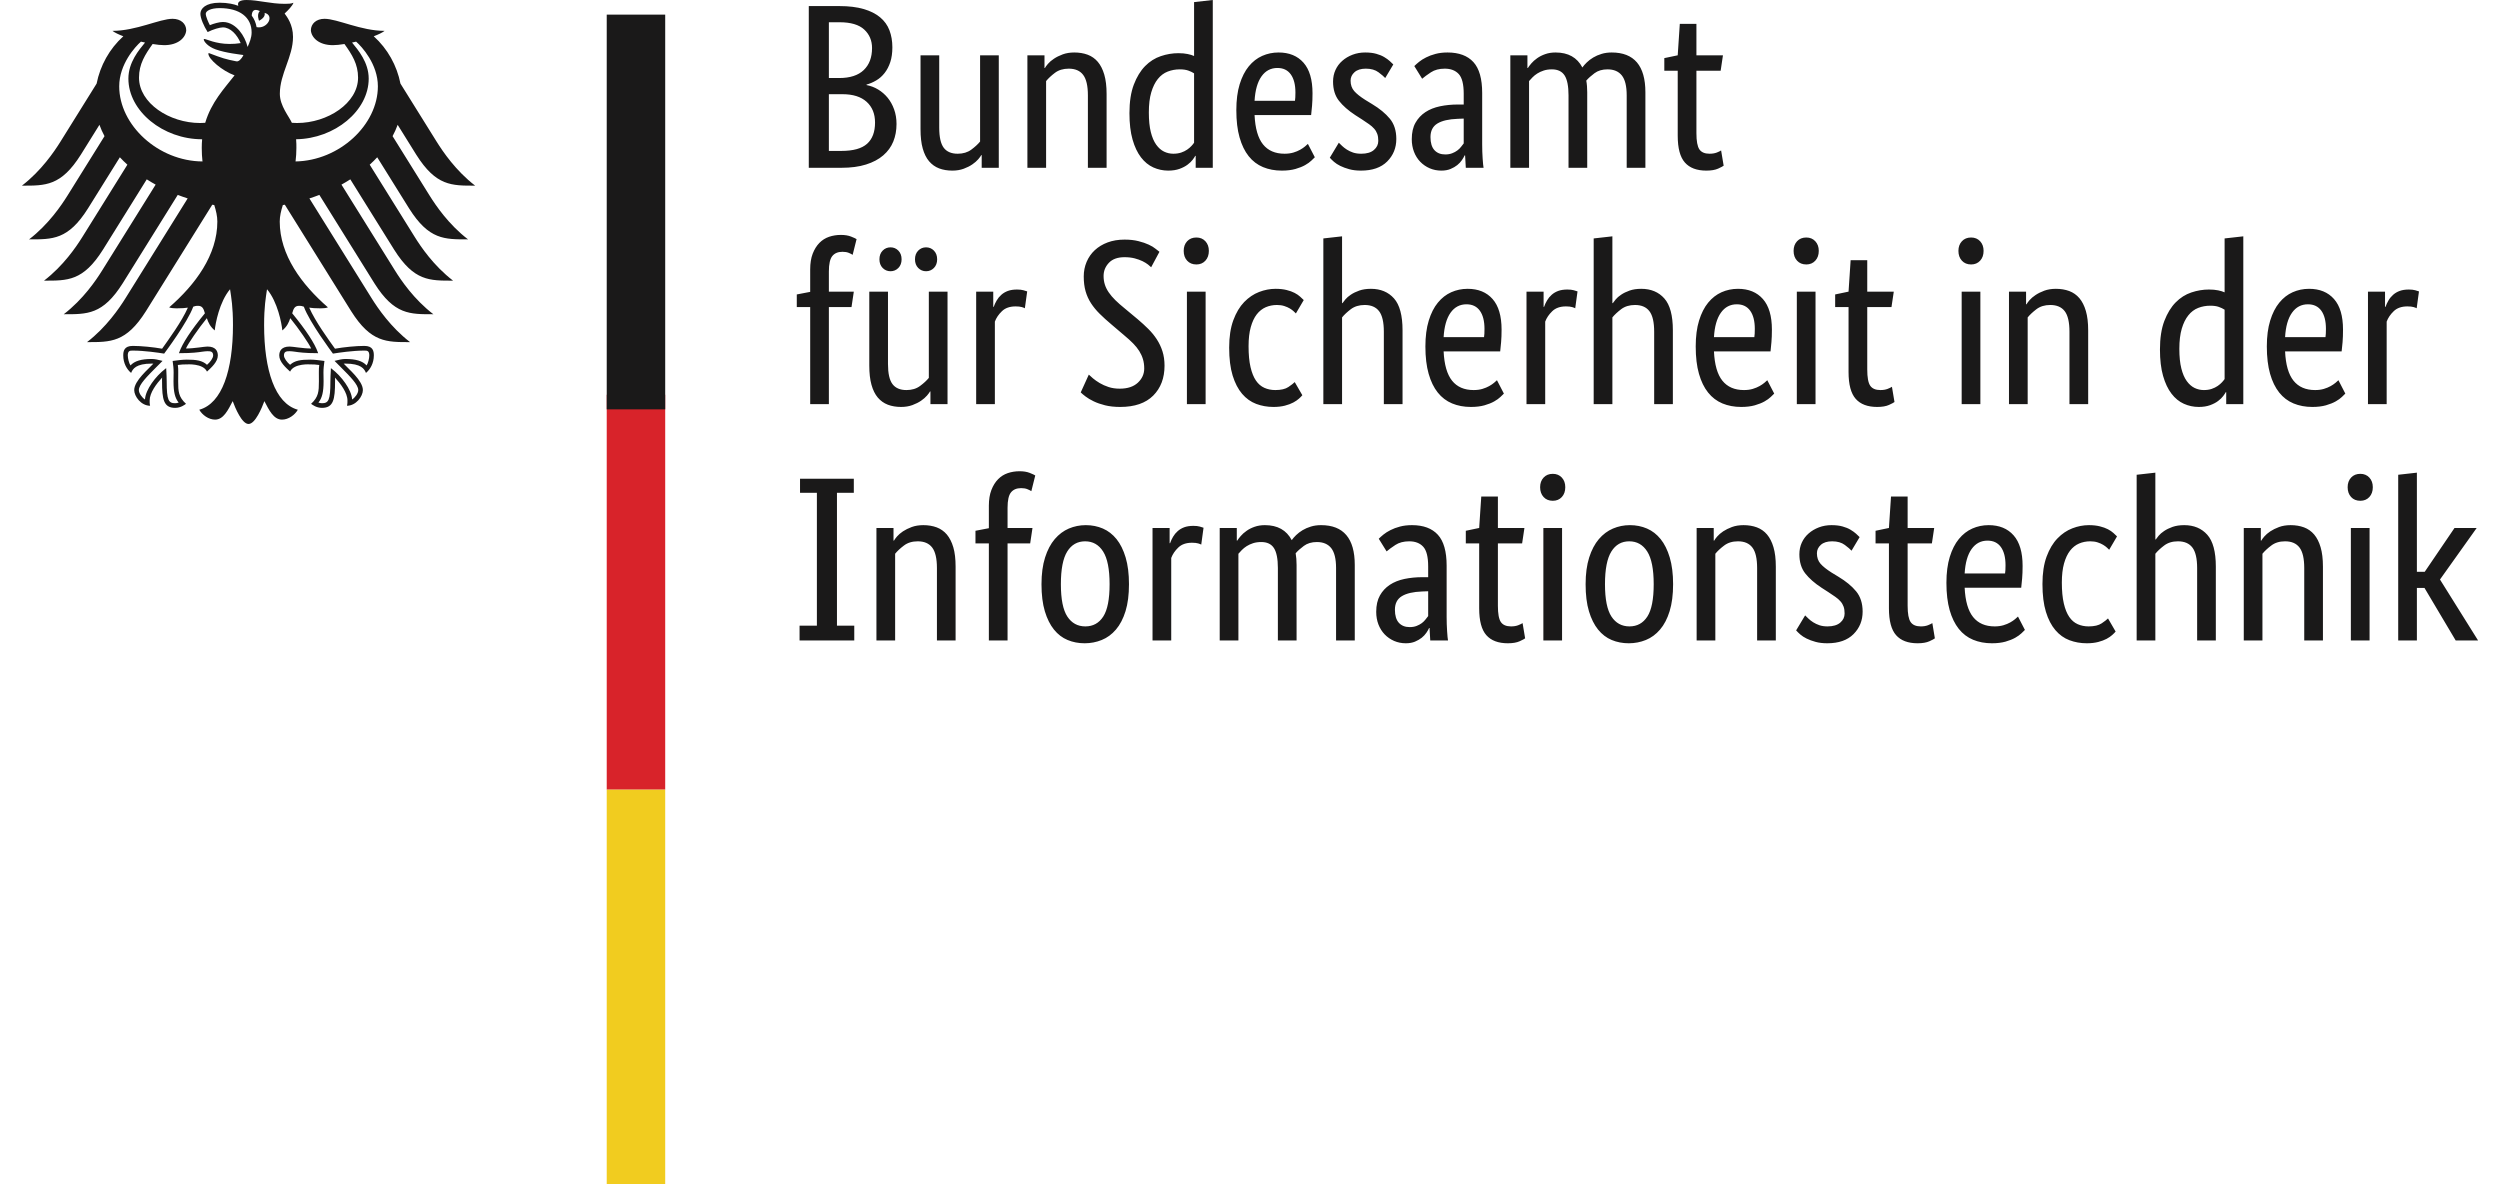 <?xml version="1.0" encoding="UTF-8" standalone="no"?><svg xmlns="http://www.w3.org/2000/svg" xmlns:xlink="http://www.w3.org/1999/xlink" height="180" preserveAspectRatio="xMidYMid meet" version="1.1" viewBox="0 0 168 81" width="380">
    <title>BSI_2017_DTP_CMYK_de</title>
    <g fill="none" fill-rule="evenodd" id="Symbols" stroke="none" stroke-width="1">
        <g id="Header/BSI-Top" transform="translate(-117, -54)">
            <g id="BSI_2017_DTP_CMYK_de" transform="translate(117, 54)">
                <path d="M59.538,3.237 C59.538,3.622 59.49,3.959 59.396,4.247 C59.3,4.536 59.171,4.785 59.008,4.992 C58.845,5.201 58.657,5.37 58.44,5.497 C58.224,5.625 58.001,5.722 57.769,5.786 L57.769,5.818 C58.053,5.872 58.32,5.973 58.566,6.123 C58.813,6.272 59.029,6.459 59.214,6.684 C59.398,6.909 59.546,7.173 59.656,7.478 C59.767,7.782 59.822,8.116 59.822,8.48 C59.822,8.918 59.749,9.318 59.601,9.682 C59.453,10.045 59.225,10.36 58.914,10.627 C58.604,10.895 58.211,11.103 57.737,11.252 C57.263,11.403 56.701,11.477 56.048,11.477 L53.821,11.477 L53.821,0.416 L55.922,0.416 C56.564,0.416 57.113,0.484 57.571,0.617 C58.03,0.75 58.406,0.94 58.7,1.185 C58.995,1.432 59.209,1.728 59.34,2.076 C59.471,2.423 59.538,2.81 59.538,3.237 Z M58.148,3.286 C58.148,2.772 57.969,2.351 57.611,2.019 C57.253,1.688 56.69,1.522 55.922,1.522 L55.195,1.522 L55.195,5.337 L55.906,5.337 C56.642,5.337 57.201,5.155 57.579,4.793 C57.959,4.429 58.148,3.927 58.148,3.286 Z M58.353,8.383 C58.353,7.785 58.162,7.312 57.777,6.964 C57.393,6.617 56.843,6.443 56.126,6.443 L55.195,6.443 L55.195,10.323 L56.048,10.323 C56.859,10.323 57.445,10.16 57.809,9.834 C58.172,9.508 58.353,9.024 58.353,8.383 Z M66.817,11.477 L65.648,11.477 L65.648,10.611 L65.616,10.611 C65.586,10.676 65.517,10.769 65.412,10.893 C65.306,11.015 65.172,11.132 65.008,11.244 C64.845,11.357 64.649,11.456 64.417,11.542 C64.186,11.627 63.927,11.67 63.643,11.67 C63.306,11.67 63.004,11.619 62.735,11.518 C62.466,11.415 62.238,11.252 62.048,11.029 C61.858,10.804 61.714,10.513 61.614,10.154 C61.513,9.797 61.464,9.356 61.464,8.832 L61.464,3.783 L62.743,3.783 L62.743,8.736 C62.743,9.377 62.846,9.834 63.051,10.107 C63.256,10.379 63.574,10.515 64.007,10.515 C64.374,10.515 64.685,10.422 64.938,10.235 C65.19,10.048 65.391,9.863 65.538,9.682 L65.538,3.783 L66.817,3.783 L66.817,11.477 Z M72.912,11.477 L72.912,6.524 C72.912,5.872 72.804,5.405 72.588,5.122 C72.373,4.837 72.044,4.696 71.602,4.696 C71.222,4.696 70.907,4.793 70.654,4.984 C70.401,5.177 70.201,5.364 70.053,5.546 L70.053,11.477 L68.774,11.477 L68.774,3.783 L69.943,3.783 L69.943,4.649 L69.975,4.649 C70.007,4.584 70.075,4.491 70.181,4.367 C70.286,4.245 70.422,4.127 70.591,4.016 C70.759,3.903 70.96,3.804 71.191,3.718 C71.423,3.633 71.685,3.59 71.98,3.59 C72.317,3.59 72.622,3.641 72.896,3.742 C73.17,3.845 73.401,4.008 73.591,4.231 C73.781,4.456 73.928,4.747 74.033,5.105 C74.138,5.464 74.191,5.904 74.191,6.428 L74.191,11.477 L72.912,11.477 Z M75.754,7.742 C75.754,6.962 75.855,6.31 76.054,5.786 C76.254,5.263 76.511,4.84 76.827,4.519 C77.143,4.199 77.501,3.973 77.902,3.839 C78.301,3.704 78.701,3.638 79.102,3.638 C79.343,3.638 79.554,3.657 79.733,3.695 C79.912,3.731 80.06,3.777 80.175,3.831 L80.175,0.144 L81.454,0 L81.454,11.477 L80.285,11.477 L80.285,10.66 L80.255,10.66 C80.223,10.724 80.164,10.812 80.081,10.924 C79.996,11.037 79.88,11.149 79.733,11.26 C79.586,11.373 79.401,11.469 79.18,11.55 C78.96,11.629 78.701,11.67 78.406,11.67 C78.049,11.67 77.71,11.597 77.388,11.453 C77.067,11.309 76.786,11.078 76.543,10.763 C76.302,10.448 76.109,10.043 75.967,9.545 C75.825,9.048 75.754,8.448 75.754,7.742 Z M78.754,10.515 C78.954,10.515 79.133,10.488 79.291,10.436 C79.449,10.382 79.586,10.315 79.701,10.235 C79.818,10.154 79.915,10.072 79.993,9.986 C80.073,9.901 80.134,9.826 80.175,9.762 L80.175,5.017 C80.06,4.942 79.926,4.878 79.773,4.825 C79.62,4.771 79.428,4.744 79.196,4.744 C78.901,4.744 78.625,4.796 78.368,4.897 C78.109,4.998 77.886,5.166 77.696,5.402 C77.507,5.636 77.357,5.942 77.246,6.315 C77.135,6.69 77.081,7.149 77.081,7.695 C77.081,8.228 77.126,8.674 77.215,9.032 C77.304,9.391 77.428,9.679 77.586,9.898 C77.744,10.118 77.923,10.274 78.122,10.371 C78.323,10.467 78.534,10.515 78.754,10.515 Z M88.276,6.38 C88.276,6.711 88.265,6.997 88.244,7.237 C88.223,7.478 88.201,7.689 88.181,7.871 L84.312,7.871 C84.355,8.779 84.546,9.447 84.888,9.874 C85.23,10.301 85.723,10.515 86.365,10.515 C86.587,10.515 86.786,10.488 86.965,10.436 C87.144,10.382 87.299,10.317 87.43,10.243 C87.562,10.168 87.673,10.094 87.762,10.018 C87.852,9.944 87.917,9.885 87.96,9.842 L88.434,10.757 C88.381,10.809 88.302,10.887 88.196,10.988 C88.091,11.089 87.949,11.192 87.77,11.293 C87.591,11.394 87.371,11.483 87.107,11.558 C86.844,11.632 86.533,11.67 86.175,11.67 C85.702,11.67 85.273,11.589 84.888,11.429 C84.505,11.268 84.178,11.021 83.91,10.684 C83.641,10.347 83.434,9.92 83.287,9.401 C83.138,8.883 83.065,8.26 83.065,7.534 C83.065,6.85 83.141,6.26 83.293,5.763 C83.447,5.266 83.654,4.856 83.917,4.536 C84.181,4.215 84.486,3.978 84.834,3.823 C85.181,3.668 85.554,3.59 85.955,3.59 C86.681,3.59 87.249,3.823 87.66,4.288 C88.07,4.753 88.276,5.45 88.276,6.38 Z M85.875,4.649 C85.423,4.649 85.059,4.84 84.786,5.225 C84.513,5.611 84.355,6.166 84.312,6.893 L87.076,6.893 C87.085,6.839 87.093,6.761 87.099,6.66 C87.104,6.559 87.107,6.449 87.107,6.331 C87.107,5.797 87.002,5.383 86.791,5.089 C86.581,4.796 86.276,4.649 85.875,4.649 Z M93.249,5.337 C93.165,5.242 93.013,5.111 92.791,4.945 C92.571,4.779 92.28,4.696 91.923,4.696 C91.586,4.696 91.329,4.777 91.15,4.937 C90.971,5.097 90.88,5.29 90.88,5.514 C90.88,5.802 90.963,6.04 91.126,6.228 C91.289,6.415 91.539,6.614 91.876,6.828 L92.349,7.117 C92.865,7.427 93.27,7.761 93.565,8.119 C93.861,8.477 94.008,8.939 94.008,9.505 C94.008,10.115 93.8,10.627 93.384,11.045 C92.968,11.461 92.371,11.67 91.592,11.67 C91.286,11.67 91.018,11.638 90.786,11.573 C90.554,11.51 90.352,11.434 90.178,11.349 C90.005,11.263 89.86,11.17 89.745,11.069 C89.628,10.967 89.534,10.874 89.459,10.787 L90.075,9.762 C90.139,9.826 90.216,9.901 90.305,9.986 C90.395,10.072 90.502,10.154 90.628,10.235 C90.754,10.315 90.896,10.382 91.054,10.436 C91.212,10.488 91.397,10.515 91.608,10.515 C91.986,10.515 92.276,10.431 92.475,10.259 C92.676,10.088 92.775,9.88 92.775,9.634 C92.775,9.453 92.753,9.295 92.705,9.16 C92.657,9.027 92.587,8.907 92.491,8.801 C92.397,8.693 92.28,8.592 92.144,8.496 C92.007,8.399 91.849,8.293 91.67,8.175 L91.196,7.871 C90.723,7.56 90.352,7.235 90.084,6.893 C89.815,6.551 89.681,6.113 89.681,5.578 C89.681,5.29 89.737,5.025 89.847,4.785 C89.957,4.544 90.112,4.336 90.313,4.16 C90.513,3.983 90.746,3.845 91.016,3.742 C91.284,3.641 91.57,3.59 91.876,3.59 C92.17,3.59 92.424,3.62 92.633,3.679 C92.844,3.737 93.026,3.812 93.179,3.903 C93.331,3.994 93.457,4.084 93.557,4.175 C93.658,4.266 93.739,4.343 93.802,4.408 L93.249,5.337 Z M95.065,9.521 C95.065,9.073 95.149,8.698 95.318,8.399 C95.486,8.1 95.713,7.858 95.997,7.67 C96.281,7.483 96.615,7.35 97,7.269 C97.384,7.189 97.792,7.149 98.223,7.149 L98.618,7.149 L98.618,6.412 C98.618,5.76 98.505,5.312 98.279,5.065 C98.052,4.82 97.734,4.696 97.324,4.696 C96.944,4.696 96.629,4.779 96.376,4.945 C96.123,5.111 95.924,5.258 95.775,5.386 L95.239,4.519 C95.323,4.435 95.432,4.339 95.563,4.231 C95.694,4.125 95.855,4.022 96.045,3.927 C96.234,3.831 96.449,3.75 96.692,3.687 C96.934,3.622 97.207,3.59 97.512,3.59 C98.291,3.59 98.882,3.81 99.281,4.247 C99.682,4.685 99.881,5.391 99.881,6.364 L99.881,9.874 C99.881,10.206 99.891,10.529 99.913,10.844 C99.934,11.159 99.955,11.371 99.976,11.477 L98.761,11.477 L98.713,10.627 L98.681,10.627 C98.639,10.724 98.576,10.833 98.492,10.956 C98.408,11.078 98.302,11.192 98.176,11.293 C98.05,11.394 97.897,11.483 97.718,11.558 C97.539,11.632 97.329,11.67 97.086,11.67 C96.802,11.67 96.537,11.616 96.289,11.51 C96.042,11.403 95.826,11.252 95.641,11.061 C95.457,10.868 95.315,10.641 95.215,10.379 C95.116,10.118 95.065,9.831 95.065,9.521 Z M97.354,10.564 C97.534,10.564 97.691,10.537 97.828,10.483 C97.966,10.431 98.084,10.366 98.184,10.29 C98.285,10.216 98.368,10.133 98.437,10.043 C98.505,9.952 98.566,9.874 98.618,9.81 L98.618,8.111 L98.208,8.127 C97.597,8.149 97.134,8.255 96.818,8.448 C96.503,8.64 96.345,8.95 96.345,9.377 C96.345,9.773 96.434,10.069 96.613,10.268 C96.792,10.464 97.039,10.564 97.354,10.564 Z M105.787,11.477 L105.787,6.524 C105.787,5.894 105.698,5.44 105.519,5.161 C105.34,4.883 105.05,4.744 104.65,4.744 C104.44,4.744 104.253,4.771 104.09,4.825 C103.927,4.878 103.782,4.945 103.655,5.025 C103.528,5.105 103.418,5.193 103.324,5.29 C103.229,5.386 103.15,5.471 103.087,5.546 L103.087,11.477 L101.807,11.477 L101.807,3.783 L102.976,3.783 L102.976,4.649 L103.008,4.649 C103.06,4.563 103.14,4.459 103.244,4.336 C103.349,4.212 103.482,4.095 103.64,3.983 C103.798,3.87 103.981,3.777 104.192,3.703 C104.403,3.628 104.639,3.59 104.903,3.59 C105.766,3.59 106.376,3.932 106.734,4.616 C106.807,4.509 106.908,4.394 107.034,4.272 C107.16,4.149 107.307,4.036 107.476,3.935 C107.645,3.834 107.834,3.75 108.045,3.687 C108.255,3.622 108.487,3.59 108.739,3.59 C110.277,3.59 111.045,4.499 111.045,6.315 L111.045,11.477 L109.766,11.477 L109.766,6.524 C109.766,5.894 109.656,5.44 109.434,5.161 C109.213,4.883 108.886,4.744 108.455,4.744 C108.097,4.744 107.8,4.832 107.564,5.008 C107.326,5.185 107.139,5.353 107.002,5.514 C107.024,5.631 107.039,5.757 107.05,5.891 C107.061,6.024 107.066,6.166 107.066,6.315 L107.066,11.477 L105.787,11.477 Z M116.192,4.84 L114.535,4.84 L114.535,9.105 C114.535,9.649 114.603,10.021 114.739,10.219 C114.876,10.417 115.108,10.515 115.435,10.515 C115.624,10.515 115.788,10.488 115.924,10.436 C116.061,10.382 116.161,10.334 116.224,10.29 L116.398,11.333 C116.345,11.376 116.219,11.442 116.019,11.534 C115.818,11.624 115.55,11.67 115.213,11.67 C114.56,11.67 114.071,11.485 113.746,11.116 C113.419,10.748 113.256,10.136 113.256,9.281 L113.256,4.84 L112.339,4.84 L112.339,3.975 L113.256,3.783 L113.398,1.634 L114.535,1.634 L114.535,3.783 L116.35,3.783 L116.192,4.84 Z M56.743,21.005 L55.195,21.005 L55.195,27.642 L53.917,27.642 L53.917,21.005 L53,21.005 L53,20.14 L53.917,19.964 L53.917,18.425 C53.917,18.008 53.974,17.65 54.089,17.351 C54.206,17.051 54.359,16.806 54.547,16.614 C54.737,16.421 54.959,16.282 55.211,16.196 C55.464,16.111 55.732,16.068 56.016,16.068 C56.289,16.068 56.522,16.106 56.711,16.181 C56.901,16.255 57.027,16.315 57.09,16.356 L56.821,17.431 C56.759,17.388 56.669,17.342 56.553,17.294 C56.437,17.247 56.295,17.223 56.126,17.223 C55.821,17.223 55.59,17.318 55.432,17.511 C55.274,17.703 55.195,18.056 55.195,18.57 L55.195,19.948 L56.901,19.948 L56.743,21.005 Z M63.311,27.642 L62.142,27.642 L62.142,26.776 L62.112,26.776 C62.08,26.841 62.011,26.934 61.906,27.058 C61.801,27.18 61.666,27.297 61.503,27.409 C61.34,27.522 61.143,27.621 60.911,27.707 C60.68,27.792 60.421,27.835 60.137,27.835 C59.8,27.835 59.498,27.784 59.23,27.683 C58.962,27.58 58.732,27.417 58.542,27.194 C58.353,26.969 58.208,26.678 58.109,26.319 C58.009,25.961 57.959,25.521 57.959,24.997 L57.959,19.948 L59.238,19.948 L59.238,24.901 C59.238,25.542 59.34,25.999 59.546,26.272 C59.751,26.544 60.068,26.68 60.501,26.68 C60.87,26.68 61.179,26.588 61.432,26.4 C61.685,26.213 61.885,26.028 62.032,25.847 L62.032,19.948 L63.311,19.948 L63.311,27.642 Z M60.169,17.736 C60.169,17.981 60.095,18.179 59.948,18.329 C59.8,18.478 59.621,18.553 59.412,18.553 C59.201,18.553 59.021,18.478 58.874,18.329 C58.727,18.179 58.653,17.981 58.653,17.736 C58.653,17.489 58.727,17.293 58.874,17.142 C59.021,16.992 59.201,16.918 59.412,16.918 C59.621,16.918 59.8,16.992 59.948,17.142 C60.095,17.293 60.169,17.489 60.169,17.736 Z M62.601,17.736 C62.601,17.981 62.527,18.179 62.38,18.329 C62.233,18.478 62.053,18.553 61.842,18.553 C61.633,18.553 61.454,18.478 61.306,18.329 C61.159,18.179 61.085,17.981 61.085,17.736 C61.085,17.489 61.159,17.293 61.306,17.142 C61.454,16.992 61.633,16.918 61.842,16.918 C62.053,16.918 62.233,16.992 62.38,17.142 C62.527,17.293 62.601,17.489 62.601,17.736 Z M68.6,21.086 C68.57,21.064 68.501,21.038 68.396,21.005 C68.29,20.974 68.148,20.958 67.97,20.958 C67.569,20.958 67.256,21.067 67.031,21.287 C66.804,21.505 66.643,21.743 66.549,21.999 L66.549,27.642 L65.27,27.642 L65.27,19.948 L66.438,19.948 L66.438,20.99 L66.469,20.99 C66.522,20.839 66.59,20.693 66.675,20.549 C66.759,20.404 66.865,20.276 66.991,20.165 C67.117,20.051 67.267,19.964 67.441,19.899 C67.615,19.836 67.822,19.804 68.064,19.804 C68.243,19.804 68.388,19.82 68.498,19.852 C68.61,19.883 68.696,19.91 68.76,19.932 L68.6,21.086 Z M77.239,18.28 C77.196,18.238 77.126,18.176 77.025,18.095 C76.925,18.016 76.799,17.939 76.647,17.864 C76.493,17.79 76.315,17.725 76.109,17.671 C75.904,17.619 75.675,17.592 75.422,17.592 C74.948,17.592 74.591,17.72 74.349,17.976 C74.107,18.233 73.985,18.532 73.985,18.874 C73.985,19.087 74.014,19.285 74.073,19.467 C74.13,19.649 74.22,19.828 74.341,20.004 C74.461,20.181 74.611,20.356 74.79,20.532 C74.97,20.709 75.186,20.899 75.438,21.102 L76.323,21.839 C76.575,22.053 76.815,22.271 77.041,22.496 C77.268,22.721 77.461,22.958 77.625,23.21 C77.788,23.461 77.918,23.733 78.012,24.027 C78.106,24.322 78.154,24.65 78.154,25.013 C78.154,25.857 77.897,26.539 77.381,27.058 C76.864,27.575 76.112,27.835 75.122,27.835 C74.733,27.835 74.388,27.797 74.088,27.723 C73.789,27.648 73.527,27.557 73.307,27.45 C73.085,27.343 72.901,27.234 72.754,27.121 C72.606,27.009 72.496,26.916 72.422,26.841 L72.975,25.623 C73.038,25.686 73.133,25.773 73.259,25.879 C73.385,25.985 73.538,26.093 73.717,26.2 C73.896,26.306 74.099,26.398 74.325,26.472 C74.552,26.547 74.806,26.585 75.09,26.585 C75.628,26.585 76.04,26.447 76.331,26.175 C76.62,25.903 76.765,25.58 76.765,25.205 C76.765,24.971 76.736,24.757 76.677,24.564 C76.62,24.372 76.535,24.188 76.425,24.012 C76.315,23.835 76.174,23.662 76.007,23.491 C75.839,23.319 75.638,23.138 75.406,22.945 L74.522,22.192 C74.217,21.936 73.949,21.692 73.717,21.462 C73.486,21.233 73.288,20.992 73.125,20.741 C72.962,20.491 72.839,20.217 72.754,19.923 C72.67,19.63 72.628,19.29 72.628,18.906 C72.628,18.553 72.694,18.222 72.825,17.912 C72.957,17.602 73.144,17.334 73.385,17.111 C73.628,16.886 73.92,16.709 74.262,16.581 C74.605,16.453 74.991,16.389 75.422,16.389 C75.78,16.389 76.096,16.424 76.369,16.494 C76.644,16.562 76.878,16.643 77.073,16.734 C77.268,16.824 77.423,16.918 77.538,17.014 C77.654,17.111 77.744,17.179 77.806,17.223 L77.239,18.28 Z M79.685,27.642 L80.964,27.642 L80.964,19.948 L79.685,19.948 L79.685,27.642 Z M80.333,18.089 C80.07,18.089 79.859,18.003 79.701,17.831 C79.543,17.66 79.465,17.437 79.465,17.158 C79.465,16.891 79.543,16.672 79.701,16.501 C79.859,16.331 80.07,16.245 80.333,16.245 C80.586,16.245 80.791,16.331 80.949,16.501 C81.106,16.672 81.186,16.891 81.186,17.158 C81.186,17.437 81.106,17.66 80.949,17.831 C80.791,18.003 80.586,18.089 80.333,18.089 Z M87.139,21.439 C87.107,21.407 87.058,21.358 86.989,21.295 C86.92,21.23 86.833,21.165 86.729,21.102 C86.622,21.038 86.496,20.981 86.349,20.934 C86.202,20.885 86.033,20.861 85.843,20.861 C85.57,20.861 85.315,20.912 85.078,21.013 C84.842,21.116 84.636,21.279 84.462,21.502 C84.288,21.727 84.152,22.018 84.052,22.377 C83.951,22.735 83.902,23.17 83.902,23.683 C83.902,24.249 83.946,24.724 84.036,25.11 C84.125,25.494 84.249,25.801 84.406,26.031 C84.564,26.262 84.757,26.427 84.984,26.528 C85.209,26.629 85.46,26.68 85.733,26.68 C86.123,26.68 86.421,26.61 86.625,26.472 C86.831,26.333 86.975,26.221 87.06,26.135 L87.58,27.033 C87.529,27.097 87.452,27.175 87.352,27.265 C87.251,27.357 87.123,27.444 86.965,27.53 C86.807,27.615 86.614,27.688 86.389,27.746 C86.162,27.805 85.902,27.835 85.607,27.835 C85.185,27.835 84.791,27.765 84.422,27.626 C84.055,27.487 83.734,27.257 83.459,26.936 C83.186,26.616 82.971,26.2 82.812,25.686 C82.655,25.173 82.575,24.537 82.575,23.779 C82.575,23.042 82.67,22.417 82.859,21.904 C83.049,21.39 83.296,20.977 83.601,20.66 C83.908,20.346 84.246,20.116 84.62,19.972 C84.994,19.828 85.37,19.755 85.749,19.755 C86.033,19.755 86.284,19.782 86.499,19.836 C86.715,19.888 86.9,19.956 87.052,20.035 C87.205,20.116 87.331,20.201 87.43,20.293 C87.531,20.383 87.612,20.461 87.676,20.524 L87.139,21.439 Z M93.155,27.642 L93.155,22.689 C93.155,22.037 93.047,21.57 92.831,21.287 C92.615,21.002 92.286,20.861 91.844,20.861 C91.466,20.861 91.15,20.958 90.896,21.149 C90.644,21.342 90.444,21.529 90.297,21.711 L90.297,27.642 L89.017,27.642 L89.017,16.309 L90.297,16.165 L90.297,20.733 L90.328,20.733 C90.371,20.67 90.436,20.584 90.526,20.477 C90.615,20.369 90.738,20.263 90.896,20.157 C91.054,20.049 91.247,19.956 91.474,19.875 C91.699,19.795 91.966,19.755 92.271,19.755 C92.933,19.755 93.46,19.975 93.85,20.412 C94.239,20.85 94.434,21.578 94.434,22.593 L94.434,27.642 L93.155,27.642 Z M101.208,22.545 C101.208,22.876 101.197,23.162 101.176,23.402 C101.155,23.643 101.133,23.854 101.113,24.036 L97.244,24.036 C97.287,24.944 97.479,25.612 97.821,26.039 C98.162,26.466 98.655,26.68 99.297,26.68 C99.519,26.68 99.718,26.654 99.897,26.601 C100.076,26.547 100.231,26.482 100.362,26.408 C100.495,26.333 100.605,26.259 100.694,26.183 C100.784,26.109 100.849,26.05 100.892,26.007 L101.366,26.922 C101.313,26.974 101.234,27.052 101.128,27.153 C101.023,27.254 100.881,27.357 100.702,27.458 C100.523,27.559 100.303,27.648 100.039,27.723 C99.776,27.797 99.465,27.835 99.107,27.835 C98.634,27.835 98.205,27.754 97.821,27.594 C97.437,27.433 97.11,27.186 96.842,26.849 C96.573,26.512 96.366,26.085 96.219,25.566 C96.071,25.048 95.997,24.425 95.997,23.699 C95.997,23.015 96.074,22.425 96.227,21.928 C96.379,21.431 96.586,21.021 96.85,20.701 C97.113,20.38 97.418,20.143 97.766,19.988 C98.113,19.833 98.486,19.755 98.887,19.755 C99.613,19.755 100.182,19.988 100.592,20.453 C101.002,20.918 101.208,21.615 101.208,22.545 Z M98.807,20.814 C98.355,20.814 97.991,21.005 97.718,21.39 C97.445,21.776 97.287,22.331 97.244,23.058 L100.008,23.058 C100.019,23.004 100.025,22.926 100.032,22.825 C100.036,22.724 100.039,22.614 100.039,22.496 C100.039,21.962 99.934,21.548 99.723,21.254 C99.513,20.961 99.208,20.814 98.807,20.814 Z M106.245,21.086 C106.213,21.064 106.145,21.038 106.039,21.005 C105.934,20.974 105.792,20.958 105.613,20.958 C105.214,20.958 104.9,21.067 104.674,21.287 C104.447,21.505 104.287,21.743 104.192,21.999 L104.192,27.642 L102.913,27.642 L102.913,19.948 L104.082,19.948 L104.082,20.99 L104.114,20.99 C104.165,20.839 104.234,20.693 104.318,20.549 C104.403,20.404 104.508,20.276 104.634,20.165 C104.76,20.051 104.91,19.964 105.084,19.899 C105.257,19.836 105.466,19.804 105.709,19.804 C105.886,19.804 106.031,19.82 106.142,19.852 C106.253,19.883 106.34,19.91 106.403,19.932 L106.245,21.086 Z M111.645,27.642 L111.645,22.689 C111.645,22.037 111.538,21.57 111.321,21.287 C111.105,21.002 110.776,20.861 110.334,20.861 C109.956,20.861 109.64,20.958 109.387,21.149 C109.135,21.342 108.934,21.529 108.787,21.711 L108.787,27.642 L107.508,27.642 L107.508,16.309 L108.787,16.165 L108.787,20.733 L108.819,20.733 C108.861,20.67 108.926,20.584 109.017,20.477 C109.105,20.369 109.229,20.263 109.387,20.157 C109.545,20.049 109.737,19.956 109.964,19.875 C110.19,19.795 110.455,19.755 110.761,19.755 C111.424,19.755 111.95,19.975 112.339,20.412 C112.729,20.85 112.924,21.578 112.924,22.593 L112.924,27.642 L111.645,27.642 Z M119.698,22.545 C119.698,22.876 119.687,23.162 119.666,23.402 C119.645,23.643 119.624,23.854 119.604,24.036 L115.735,24.036 C115.777,24.944 115.968,25.612 116.311,26.039 C116.653,26.466 117.145,26.68 117.787,26.68 C118.009,26.68 118.208,26.654 118.387,26.601 C118.566,26.547 118.721,26.482 118.853,26.408 C118.984,26.333 119.096,26.259 119.185,26.183 C119.275,26.109 119.34,26.05 119.382,26.007 L119.856,26.922 C119.803,26.974 119.725,27.052 119.618,27.153 C119.514,27.254 119.372,27.357 119.193,27.458 C119.013,27.559 118.793,27.648 118.529,27.723 C118.266,27.797 117.956,27.835 117.598,27.835 C117.124,27.835 116.695,27.754 116.311,27.594 C115.927,27.433 115.601,27.186 115.333,26.849 C115.063,26.512 114.856,26.085 114.708,25.566 C114.56,25.048 114.487,24.425 114.487,23.699 C114.487,23.015 114.563,22.425 114.716,21.928 C114.869,21.431 115.076,21.021 115.339,20.701 C115.603,20.38 115.908,20.143 116.256,19.988 C116.604,19.833 116.977,19.755 117.377,19.755 C118.103,19.755 118.671,19.988 119.082,20.453 C119.492,20.918 119.698,21.615 119.698,22.545 Z M117.298,20.814 C116.845,20.814 116.482,21.005 116.208,21.39 C115.935,21.776 115.777,22.331 115.735,23.058 L118.497,23.058 C118.508,23.004 118.516,22.926 118.521,22.825 C118.526,22.724 118.529,22.614 118.529,22.496 C118.529,21.962 118.424,21.548 118.213,21.254 C118.004,20.961 117.698,20.814 117.298,20.814 Z M121.403,27.642 L122.682,27.642 L122.682,19.948 L121.403,19.948 L121.403,27.642 Z M122.051,18.089 C121.788,18.089 121.577,18.003 121.419,17.831 C121.261,17.66 121.182,17.437 121.182,17.158 C121.182,16.891 121.261,16.672 121.419,16.501 C121.577,16.331 121.788,16.245 122.051,16.245 C122.303,16.245 122.508,16.331 122.666,16.501 C122.824,16.672 122.904,16.891 122.904,17.158 C122.904,17.437 122.824,17.66 122.666,17.831 C122.508,18.003 122.303,18.089 122.051,18.089 Z M127.877,21.005 L126.22,21.005 L126.22,25.27 C126.22,25.814 126.287,26.186 126.424,26.384 C126.561,26.582 126.793,26.68 127.119,26.68 C127.309,26.68 127.472,26.654 127.609,26.601 C127.746,26.547 127.845,26.499 127.909,26.456 L128.083,27.498 C128.03,27.541 127.904,27.607 127.703,27.699 C127.503,27.789 127.235,27.835 126.898,27.835 C126.245,27.835 125.755,27.65 125.43,27.281 C125.104,26.914 124.941,26.301 124.941,25.447 L124.941,21.005 L124.025,21.005 L124.025,20.14 L124.941,19.948 L125.083,17.799 L126.22,17.799 L126.22,19.948 L128.035,19.948 L127.877,21.005 Z M132.678,27.642 L133.957,27.642 L133.957,19.948 L132.678,19.948 L132.678,27.642 Z M133.325,18.089 C133.061,18.089 132.852,18.003 132.694,17.831 C132.536,17.66 132.456,17.437 132.456,17.158 C132.456,16.891 132.536,16.672 132.694,16.501 C132.852,16.331 133.061,16.245 133.325,16.245 C133.577,16.245 133.783,16.331 133.941,16.501 C134.099,16.672 134.177,16.891 134.177,17.158 C134.177,17.437 134.099,17.66 133.941,17.831 C133.783,18.003 133.577,18.089 133.325,18.089 Z M140.051,27.642 L140.051,22.689 C140.051,22.037 139.944,21.57 139.728,21.287 C139.511,21.002 139.182,20.861 138.74,20.861 C138.362,20.861 138.046,20.958 137.793,21.149 C137.541,21.342 137.341,21.529 137.193,21.711 L137.193,27.642 L135.914,27.642 L135.914,19.948 L137.083,19.948 L137.083,20.814 L137.115,20.814 C137.146,20.749 137.215,20.656 137.319,20.532 C137.426,20.41 137.562,20.293 137.731,20.181 C137.899,20.068 138.098,19.969 138.33,19.883 C138.561,19.798 138.825,19.755 139.12,19.755 C139.457,19.755 139.762,19.806 140.036,19.907 C140.309,20.01 140.541,20.173 140.731,20.396 C140.921,20.621 141.068,20.912 141.173,21.271 C141.278,21.629 141.331,22.069 141.331,22.593 L141.331,27.642 L140.051,27.642 Z M146.241,23.907 C146.241,23.127 146.341,22.475 146.541,21.951 C146.742,21.428 146.999,21.005 147.315,20.685 C147.631,20.364 147.989,20.138 148.388,20.004 C148.789,19.87 149.189,19.804 149.589,19.804 C149.831,19.804 150.042,19.822 150.221,19.86 C150.4,19.897 150.546,19.942 150.663,19.996 L150.663,16.309 L151.942,16.165 L151.942,27.642 L150.773,27.642 L150.773,26.825 L150.741,26.825 C150.709,26.889 150.652,26.977 150.567,27.089 C150.484,27.202 150.368,27.314 150.221,27.425 C150.074,27.539 149.889,27.634 149.668,27.715 C149.447,27.795 149.189,27.835 148.894,27.835 C148.536,27.835 148.196,27.762 147.876,27.618 C147.555,27.474 147.272,27.244 147.031,26.928 C146.788,26.613 146.597,26.208 146.454,25.711 C146.312,25.213 146.241,24.613 146.241,23.907 Z M149.242,26.68 C149.442,26.68 149.62,26.654 149.778,26.601 C149.936,26.547 150.074,26.48 150.189,26.4 C150.304,26.319 150.403,26.237 150.481,26.151 C150.561,26.066 150.62,25.991 150.663,25.927 L150.663,21.182 C150.546,21.108 150.412,21.043 150.259,20.99 C150.107,20.936 149.914,20.91 149.683,20.91 C149.389,20.91 149.113,20.961 148.854,21.062 C148.597,21.163 148.372,21.331 148.184,21.567 C147.994,21.801 147.844,22.107 147.733,22.48 C147.623,22.855 147.567,23.314 147.567,23.86 C147.567,24.393 147.612,24.84 147.702,25.197 C147.791,25.556 147.915,25.844 148.073,26.063 C148.23,26.282 148.41,26.439 148.61,26.536 C148.81,26.632 149.02,26.68 149.242,26.68 Z M158.762,22.545 C158.762,22.876 158.753,23.162 158.732,23.402 C158.71,23.643 158.689,23.854 158.668,24.036 L154.8,24.036 C154.841,24.944 155.034,25.612 155.376,26.039 C155.718,26.466 156.21,26.68 156.853,26.68 C157.073,26.68 157.273,26.654 157.452,26.601 C157.632,26.547 157.787,26.482 157.918,26.408 C158.05,26.333 158.16,26.259 158.25,26.183 C158.339,26.109 158.405,26.05 158.448,26.007 L158.92,26.922 C158.868,26.974 158.789,27.052 158.684,27.153 C158.579,27.254 158.437,27.357 158.258,27.458 C158.079,27.559 157.857,27.648 157.594,27.723 C157.332,27.797 157.02,27.835 156.663,27.835 C156.189,27.835 155.759,27.754 155.376,27.594 C154.991,27.433 154.665,27.186 154.397,26.849 C154.129,26.512 153.92,26.085 153.773,25.566 C153.626,25.048 153.551,24.425 153.551,23.699 C153.551,23.015 153.628,22.425 153.781,21.928 C153.934,21.431 154.142,21.021 154.405,20.701 C154.667,20.38 154.972,20.143 155.32,19.988 C155.668,19.833 156.042,19.755 156.441,19.755 C157.168,19.755 157.736,19.988 158.146,20.453 C158.558,20.918 158.762,21.615 158.762,22.545 Z M156.363,20.814 C155.911,20.814 155.547,21.005 155.274,21.39 C154.999,21.776 154.841,22.331 154.8,23.058 L157.563,23.058 C157.573,23.004 157.581,22.926 157.586,22.825 C157.592,22.724 157.594,22.614 157.594,22.496 C157.594,21.962 157.49,21.548 157.279,21.254 C157.068,20.961 156.762,20.814 156.363,20.814 Z M163.8,21.086 C163.769,21.064 163.7,21.038 163.595,21.005 C163.49,20.974 163.347,20.958 163.169,20.958 C162.768,20.958 162.455,21.067 162.229,21.287 C162.002,21.505 161.842,21.743 161.748,21.999 L161.748,27.642 L160.469,27.642 L160.469,19.948 L161.636,19.948 L161.636,20.99 L161.668,20.99 C161.721,20.839 161.789,20.693 161.874,20.549 C161.957,20.404 162.063,20.276 162.189,20.165 C162.316,20.051 162.465,19.964 162.639,19.899 C162.813,19.836 163.02,19.804 163.263,19.804 C163.442,19.804 163.587,19.82 163.697,19.852 C163.808,19.883 163.895,19.91 163.958,19.932 L163.8,21.086 Z M54.375,33.708 L53.222,33.708 L53.222,32.746 L56.901,32.746 L56.901,33.708 L55.748,33.708 L55.748,42.797 L56.932,42.797 L56.932,43.807 L53.19,43.807 L53.19,42.797 L54.375,42.797 L54.375,33.708 Z M62.586,43.807 L62.586,38.854 C62.586,38.202 62.477,37.735 62.262,37.452 C62.045,37.168 61.716,37.026 61.275,37.026 C60.895,37.026 60.579,37.123 60.327,37.316 C60.074,37.507 59.875,37.694 59.727,37.876 L59.727,43.807 L58.448,43.807 L58.448,36.113 L59.616,36.113 L59.616,36.979 L59.648,36.979 C59.68,36.914 59.749,36.821 59.853,36.697 C59.958,36.575 60.095,36.458 60.263,36.344 C60.432,36.233 60.632,36.134 60.863,36.048 C61.095,35.963 61.358,35.92 61.653,35.92 C61.99,35.92 62.295,35.971 62.57,36.072 C62.843,36.175 63.074,36.338 63.264,36.561 C63.453,36.786 63.601,37.077 63.707,37.436 C63.812,37.793 63.863,38.234 63.863,38.757 L63.863,43.807 L62.586,43.807 Z M68.964,37.17 L67.417,37.17 L67.417,43.807 L66.138,43.807 L66.138,37.17 L65.222,37.17 L65.222,36.305 L66.138,36.129 L66.138,34.591 C66.138,34.173 66.196,33.815 66.311,33.516 C66.427,33.217 66.58,32.971 66.769,32.779 C66.959,32.586 67.179,32.447 67.433,32.361 C67.685,32.276 67.954,32.233 68.238,32.233 C68.511,32.233 68.744,32.271 68.932,32.346 C69.122,32.42 69.248,32.48 69.312,32.521 L69.044,33.596 C68.98,33.553 68.891,33.508 68.774,33.46 C68.659,33.412 68.517,33.388 68.348,33.388 C68.043,33.388 67.811,33.483 67.654,33.676 C67.495,33.869 67.417,34.221 67.417,34.735 L67.417,36.113 L69.122,36.113 L68.964,37.17 Z M69.738,39.96 C69.738,39.254 69.82,38.645 69.983,38.132 C70.146,37.62 70.367,37.2 70.646,36.874 C70.925,36.548 71.246,36.308 71.608,36.153 C71.972,35.998 72.36,35.92 72.77,35.92 C73.19,35.92 73.58,35.998 73.939,36.153 C74.295,36.308 74.606,36.548 74.87,36.874 C75.133,37.2 75.341,37.62 75.494,38.132 C75.646,38.645 75.722,39.254 75.722,39.96 C75.722,40.675 75.644,41.291 75.486,41.804 C75.328,42.316 75.109,42.736 74.83,43.062 C74.552,43.388 74.228,43.626 73.859,43.775 C73.49,43.925 73.101,44 72.691,44 C72.269,44 71.88,43.925 71.522,43.775 C71.164,43.626 70.853,43.388 70.591,43.062 C70.328,42.736 70.12,42.319 69.967,41.811 C69.815,41.304 69.738,40.686 69.738,39.96 Z M74.396,39.96 C74.396,38.934 74.249,38.189 73.954,37.724 C73.66,37.259 73.249,37.026 72.722,37.026 C72.196,37.026 71.788,37.259 71.498,37.724 C71.209,38.189 71.064,38.934 71.064,39.96 C71.064,40.987 71.212,41.723 71.506,42.172 C71.801,42.621 72.212,42.846 72.738,42.846 C73.264,42.846 73.672,42.621 73.962,42.172 C74.252,41.723 74.396,40.987 74.396,39.96 Z M80.665,37.251 C80.633,37.23 80.565,37.203 80.459,37.17 C80.354,37.139 80.212,37.123 80.033,37.123 C79.634,37.123 79.32,37.232 79.094,37.452 C78.867,37.67 78.707,37.908 78.612,38.164 L78.612,43.807 L77.333,43.807 L77.333,36.113 L78.502,36.113 L78.502,37.155 L78.534,37.155 C78.585,37.005 78.654,36.858 78.738,36.714 C78.823,36.569 78.928,36.441 79.054,36.33 C79.18,36.217 79.33,36.129 79.504,36.064 C79.677,36.001 79.886,35.969 80.129,35.969 C80.306,35.969 80.451,35.985 80.562,36.017 C80.673,36.048 80.76,36.075 80.822,36.097 L80.665,37.251 Z M85.907,43.807 L85.907,38.854 C85.907,38.224 85.817,37.77 85.639,37.491 C85.46,37.213 85.171,37.075 84.77,37.075 C84.559,37.075 84.373,37.102 84.21,37.155 C84.047,37.208 83.902,37.275 83.775,37.355 C83.649,37.436 83.539,37.523 83.444,37.62 C83.349,37.716 83.271,37.802 83.207,37.876 L83.207,43.807 L81.928,43.807 L81.928,36.113 L83.097,36.113 L83.097,36.979 L83.127,36.979 C83.18,36.893 83.26,36.789 83.365,36.666 C83.47,36.543 83.601,36.425 83.76,36.314 C83.917,36.2 84.101,36.107 84.312,36.033 C84.523,35.958 84.759,35.92 85.022,35.92 C85.886,35.92 86.496,36.262 86.855,36.947 C86.928,36.839 87.028,36.724 87.154,36.602 C87.281,36.479 87.428,36.366 87.596,36.265 C87.765,36.164 87.955,36.08 88.166,36.017 C88.375,35.952 88.607,35.92 88.86,35.92 C90.397,35.92 91.166,36.828 91.166,38.645 L91.166,43.807 L89.887,43.807 L89.887,38.854 C89.887,38.224 89.775,37.77 89.555,37.491 C89.333,37.213 89.007,37.075 88.576,37.075 C88.217,37.075 87.92,37.164 87.684,37.339 C87.446,37.515 87.259,37.683 87.123,37.844 C87.144,37.961 87.16,38.088 87.17,38.221 C87.181,38.354 87.186,38.496 87.186,38.645 L87.186,43.807 L85.907,43.807 Z M92.633,41.851 C92.633,41.403 92.718,41.028 92.887,40.729 C93.055,40.43 93.281,40.188 93.565,40 C93.85,39.813 94.183,39.68 94.568,39.599 C94.953,39.52 95.36,39.479 95.791,39.479 L96.187,39.479 L96.187,38.742 C96.187,38.09 96.074,37.642 95.847,37.395 C95.62,37.149 95.302,37.026 94.892,37.026 C94.512,37.026 94.196,37.11 93.944,37.275 C93.692,37.441 93.492,37.588 93.344,37.716 L92.807,36.85 C92.892,36.765 92.999,36.669 93.131,36.561 C93.262,36.455 93.423,36.353 93.613,36.257 C93.802,36.161 94.017,36.08 94.26,36.017 C94.503,35.952 94.776,35.92 95.081,35.92 C95.86,35.92 96.449,36.14 96.85,36.578 C97.25,37.015 97.45,37.721 97.45,38.694 L97.45,42.204 C97.45,42.536 97.461,42.859 97.482,43.174 C97.502,43.489 97.523,43.701 97.544,43.807 L96.329,43.807 L96.281,42.957 L96.249,42.957 C96.208,43.054 96.144,43.163 96.061,43.286 C95.976,43.409 95.871,43.522 95.745,43.623 C95.617,43.724 95.465,43.813 95.286,43.888 C95.108,43.962 94.897,44 94.655,44 C94.37,44 94.105,43.946 93.858,43.84 C93.61,43.732 93.394,43.582 93.21,43.391 C93.026,43.198 92.884,42.971 92.783,42.709 C92.684,42.448 92.633,42.161 92.633,41.851 Z M94.923,42.894 C95.103,42.894 95.261,42.867 95.397,42.813 C95.534,42.759 95.652,42.696 95.753,42.621 C95.852,42.546 95.936,42.463 96.005,42.373 C96.074,42.282 96.134,42.204 96.187,42.14 L96.187,40.441 L95.775,40.457 C95.165,40.479 94.702,40.585 94.386,40.778 C94.07,40.97 93.912,41.28 93.912,41.707 C93.912,42.103 94.003,42.4 94.18,42.598 C94.36,42.794 94.608,42.894 94.923,42.894 Z M102.613,37.17 L100.956,37.17 L100.956,41.435 C100.956,41.979 101.023,42.351 101.16,42.549 C101.297,42.747 101.529,42.846 101.855,42.846 C102.045,42.846 102.208,42.819 102.345,42.766 C102.482,42.712 102.581,42.664 102.645,42.621 L102.819,43.663 C102.765,43.706 102.639,43.772 102.439,43.864 C102.239,43.954 101.971,44 101.634,44 C100.981,44 100.493,43.815 100.166,43.446 C99.84,43.079 99.676,42.466 99.676,41.612 L99.676,37.17 L98.761,37.17 L98.761,36.305 L99.676,36.113 L99.818,33.964 L100.956,33.964 L100.956,36.113 L102.771,36.113 L102.613,37.17 Z M104.066,43.807 L105.345,43.807 L105.345,36.113 L104.066,36.113 L104.066,43.807 Z M104.713,34.254 C104.449,34.254 104.24,34.168 104.082,33.997 C103.924,33.825 103.844,33.602 103.844,33.323 C103.844,33.056 103.924,32.837 104.082,32.666 C104.24,32.496 104.449,32.41 104.713,32.41 C104.965,32.41 105.171,32.496 105.329,32.666 C105.487,32.837 105.565,33.056 105.565,33.323 C105.565,33.602 105.487,33.825 105.329,33.997 C105.171,34.168 104.965,34.254 104.713,34.254 Z M106.956,39.96 C106.956,39.254 107.037,38.645 107.2,38.132 C107.363,37.62 107.585,37.2 107.863,36.874 C108.142,36.548 108.463,36.308 108.827,36.153 C109.19,35.998 109.576,35.92 109.986,35.92 C110.408,35.92 110.797,35.998 111.155,36.153 C111.514,36.308 111.824,36.548 112.087,36.874 C112.35,37.2 112.558,37.62 112.711,38.132 C112.863,38.645 112.94,39.254 112.94,39.96 C112.94,40.675 112.861,41.291 112.703,41.804 C112.545,42.316 112.327,42.736 112.047,43.062 C111.769,43.388 111.445,43.626 111.077,43.775 C110.708,43.925 110.318,44 109.908,44 C109.488,44 109.097,43.925 108.739,43.775 C108.382,43.626 108.072,43.388 107.808,43.062 C107.545,42.736 107.337,42.319 107.184,41.811 C107.031,41.304 106.956,40.686 106.956,39.96 Z M111.613,39.96 C111.613,38.934 111.466,38.189 111.171,37.724 C110.877,37.259 110.466,37.026 109.94,37.026 C109.413,37.026 109.006,37.259 108.717,37.724 C108.426,38.189 108.281,38.934 108.281,39.96 C108.281,40.987 108.429,41.723 108.723,42.172 C109.018,42.621 109.429,42.846 109.956,42.846 C110.481,42.846 110.89,42.621 111.179,42.172 C111.469,41.723 111.613,40.987 111.613,39.96 Z M118.687,43.807 L118.687,38.854 C118.687,38.202 118.58,37.735 118.363,37.452 C118.148,37.168 117.819,37.026 117.377,37.026 C116.998,37.026 116.682,37.123 116.43,37.316 C116.176,37.507 115.977,37.694 115.829,37.876 L115.829,43.807 L114.55,43.807 L114.55,36.113 L115.719,36.113 L115.719,36.979 L115.751,36.979 C115.782,36.914 115.85,36.821 115.956,36.697 C116.061,36.575 116.198,36.458 116.366,36.344 C116.535,36.233 116.735,36.134 116.966,36.048 C117.198,35.963 117.461,35.92 117.756,35.92 C118.093,35.92 118.398,35.971 118.671,36.072 C118.946,36.175 119.177,36.338 119.366,36.561 C119.556,36.786 119.703,37.077 119.808,37.436 C119.913,37.793 119.966,38.234 119.966,38.757 L119.966,43.807 L118.687,43.807 Z M125.145,37.667 C125.061,37.572 124.909,37.441 124.687,37.275 C124.467,37.11 124.178,37.026 123.819,37.026 C123.482,37.026 123.225,37.107 123.046,37.267 C122.867,37.428 122.777,37.62 122.777,37.844 C122.777,38.132 122.859,38.371 123.022,38.558 C123.185,38.745 123.435,38.944 123.772,39.159 L124.245,39.447 C124.762,39.757 125.166,40.091 125.461,40.449 C125.755,40.807 125.904,41.269 125.904,41.835 C125.904,42.444 125.696,42.957 125.28,43.375 C124.864,43.791 124.267,44 123.488,44 C123.183,44 122.913,43.968 122.682,43.903 C122.45,43.84 122.248,43.764 122.075,43.679 C121.901,43.593 121.756,43.5 121.641,43.399 C121.524,43.297 121.43,43.204 121.355,43.118 L121.971,42.093 C122.035,42.156 122.112,42.231 122.201,42.316 C122.29,42.402 122.398,42.485 122.524,42.565 C122.65,42.645 122.792,42.712 122.95,42.766 C123.108,42.819 123.293,42.846 123.504,42.846 C123.882,42.846 124.172,42.759 124.371,42.59 C124.572,42.419 124.671,42.21 124.671,41.965 C124.671,41.783 124.649,41.625 124.601,41.49 C124.553,41.357 124.483,41.237 124.387,41.131 C124.293,41.023 124.178,40.922 124.04,40.826 C123.903,40.729 123.745,40.623 123.566,40.506 L123.092,40.2 C122.619,39.89 122.248,39.564 121.98,39.223 C121.711,38.881 121.577,38.443 121.577,37.908 C121.577,37.62 121.633,37.355 121.743,37.115 C121.853,36.874 122.008,36.666 122.209,36.49 C122.409,36.314 122.642,36.175 122.912,36.072 C123.18,35.971 123.466,35.92 123.772,35.92 C124.066,35.92 124.32,35.95 124.529,36.009 C124.74,36.067 124.922,36.142 125.075,36.233 C125.227,36.324 125.353,36.415 125.453,36.505 C125.554,36.596 125.635,36.673 125.698,36.738 L125.145,37.667 Z M130.641,37.17 L128.982,37.17 L128.982,41.435 C128.982,41.979 129.051,42.351 129.188,42.549 C129.325,42.747 129.557,42.846 129.882,42.846 C130.072,42.846 130.235,42.819 130.372,42.766 C130.508,42.712 130.609,42.664 130.672,42.621 L130.845,43.663 C130.794,43.706 130.666,43.772 130.467,43.864 C130.267,43.954 129.999,44 129.662,44 C129.009,44 128.519,43.815 128.193,43.446 C127.867,43.079 127.703,42.466 127.703,41.612 L127.703,37.17 L126.788,37.17 L126.788,36.305 L127.703,36.113 L127.845,33.964 L128.982,33.964 L128.982,36.113 L130.799,36.113 L130.641,37.17 Z M136.846,38.71 C136.846,39.041 136.835,39.327 136.814,39.567 C136.794,39.808 136.773,40.019 136.751,40.2 L132.882,40.2 C132.925,41.109 133.117,41.777 133.459,42.204 C133.802,42.631 134.294,42.846 134.935,42.846 C135.157,42.846 135.357,42.819 135.536,42.766 C135.715,42.712 135.869,42.648 136.002,42.573 C136.133,42.498 136.243,42.424 136.333,42.348 C136.422,42.274 136.489,42.215 136.53,42.172 L137.004,43.087 C136.952,43.139 136.872,43.217 136.767,43.318 C136.661,43.419 136.519,43.522 136.341,43.623 C136.162,43.724 135.941,43.813 135.678,43.888 C135.414,43.962 135.103,44 134.746,44 C134.273,44 133.843,43.919 133.459,43.759 C133.075,43.599 132.748,43.351 132.48,43.014 C132.212,42.677 132.004,42.25 131.856,41.732 C131.709,41.213 131.635,40.591 131.635,39.864 C131.635,39.18 131.712,38.589 131.864,38.093 C132.017,37.596 132.225,37.186 132.488,36.866 C132.751,36.545 133.056,36.308 133.404,36.153 C133.751,35.998 134.126,35.92 134.525,35.92 C135.251,35.92 135.82,36.153 136.23,36.618 C136.641,37.083 136.846,37.78 136.846,38.71 Z M134.445,36.979 C133.993,36.979 133.631,37.17 133.356,37.556 C133.083,37.941 132.925,38.496 132.882,39.223 L135.646,39.223 C135.657,39.169 135.665,39.091 135.67,38.99 C135.675,38.889 135.678,38.779 135.678,38.661 C135.678,38.127 135.572,37.713 135.362,37.419 C135.151,37.126 134.846,36.979 134.445,36.979 Z M142.768,37.604 C142.736,37.572 142.685,37.523 142.618,37.46 C142.549,37.395 142.462,37.331 142.356,37.267 C142.251,37.203 142.125,37.147 141.978,37.099 C141.831,37.05 141.662,37.026 141.473,37.026 C141.199,37.026 140.943,37.077 140.707,37.178 C140.469,37.281 140.265,37.444 140.091,37.667 C139.917,37.892 139.781,38.183 139.68,38.542 C139.58,38.9 139.53,39.335 139.53,39.848 C139.53,40.414 139.575,40.89 139.665,41.275 C139.754,41.659 139.878,41.966 140.036,42.196 C140.193,42.427 140.386,42.592 140.611,42.693 C140.838,42.794 141.088,42.846 141.362,42.846 C141.751,42.846 142.048,42.775 142.254,42.637 C142.46,42.498 142.604,42.386 142.688,42.3 L143.209,43.198 C143.156,43.262 143.081,43.34 142.98,43.43 C142.88,43.522 142.752,43.609 142.594,43.696 C142.436,43.78 142.243,43.853 142.018,43.911 C141.791,43.97 141.531,44 141.235,44 C140.814,44 140.42,43.93 140.051,43.791 C139.683,43.652 139.361,43.422 139.088,43.101 C138.815,42.781 138.598,42.365 138.441,41.851 C138.283,41.338 138.204,40.702 138.204,39.944 C138.204,39.207 138.299,38.582 138.488,38.069 C138.678,37.556 138.925,37.142 139.23,36.827 C139.535,36.51 139.875,36.281 140.249,36.137 C140.622,35.993 140.999,35.92 141.378,35.92 C141.662,35.92 141.912,35.947 142.128,36.001 C142.344,36.054 142.527,36.121 142.68,36.2 C142.833,36.281 142.96,36.366 143.06,36.458 C143.159,36.548 143.241,36.626 143.304,36.689 L142.768,37.604 Z M148.784,43.807 L148.784,38.854 C148.784,38.202 148.675,37.735 148.46,37.452 C148.244,37.168 147.915,37.026 147.473,37.026 C147.093,37.026 146.778,37.123 146.525,37.316 C146.273,37.507 146.073,37.694 145.926,37.876 L145.926,43.807 L144.647,43.807 L144.647,32.474 L145.926,32.33 L145.926,36.898 L145.957,36.898 C145.999,36.835 146.065,36.749 146.154,36.642 C146.244,36.534 146.368,36.428 146.525,36.322 C146.683,36.214 146.876,36.121 147.101,36.04 C147.328,35.961 147.594,35.92 147.899,35.92 C148.562,35.92 149.089,36.14 149.478,36.578 C149.868,37.015 150.063,37.743 150.063,38.757 L150.063,43.807 L148.784,43.807 Z M156.11,43.807 L156.11,38.854 C156.11,38.202 156.002,37.735 155.786,37.452 C155.571,37.168 155.242,37.026 154.8,37.026 C154.42,37.026 154.105,37.123 153.853,37.316 C153.599,37.507 153.4,37.694 153.251,37.876 L153.251,43.807 L151.974,43.807 L151.974,36.113 L153.141,36.113 L153.141,36.979 L153.173,36.979 C153.205,36.914 153.273,36.821 153.379,36.697 C153.484,36.575 153.62,36.458 153.789,36.344 C153.957,36.233 154.158,36.134 154.389,36.048 C154.621,35.963 154.884,35.92 155.178,35.92 C155.515,35.92 155.82,35.971 156.094,36.072 C156.368,36.175 156.599,36.338 156.789,36.561 C156.979,36.786 157.126,37.077 157.231,37.436 C157.336,37.793 157.389,38.234 157.389,38.757 L157.389,43.807 L156.11,43.807 Z M159.299,43.807 L160.579,43.807 L160.579,36.113 L159.299,36.113 L159.299,43.807 Z M159.947,34.254 C159.684,34.254 159.473,34.168 159.315,33.997 C159.158,33.825 159.079,33.602 159.079,33.323 C159.079,33.056 159.158,32.837 159.315,32.666 C159.473,32.496 159.684,32.41 159.947,32.41 C160.199,32.41 160.405,32.496 160.563,32.666 C160.721,32.837 160.8,33.056 160.8,33.323 C160.8,33.602 160.721,33.825 160.563,33.997 C160.405,34.168 160.199,34.254 159.947,34.254 Z M165.395,39.639 L168,43.807 L166.469,43.807 L164.336,40.216 L163.815,40.216 L163.815,43.807 L162.537,43.807 L162.537,32.474 L163.815,32.33 L163.815,39.11 L164.352,39.11 L166.389,36.113 L167.906,36.113 L165.395,39.639 L165.395,39.639 Z" fill="#1A1919" id="Fill-2"/>
                <polyline fill="#F1CC1F" id="Fill-3" points="42.286 54 44 54 44 81 40 81 40 54 42.286 54"/>
                <polyline fill="#D8232A" id="Fill-4" points="42.286 27 44 27 44 54 40 54 40 27 42.286 27"/>
                <path d="M26.971,10.579 C28.331,12.735 29.394,12.699 31,12.699 C29.671,11.676 28.793,10.369 28.373,9.701 L25.891,5.718 C25.649,4.488 25.013,3.337 24.064,2.481 C24.383,2.36 24.65,2.233 24.809,2.111 C23.188,2.111 21.582,1.286 20.698,1.286 C20.13,1.286 19.764,1.627 19.764,2.077 C19.801,2.577 20.316,3.089 21.268,3.089 C21.483,3.089 21.759,3.061 22.061,3.01 C22.576,3.73 22.992,4.381 22.992,5.31 C22.992,7.054 20.913,8.414 18.815,8.414 C18.695,8.414 18.582,8.408 18.464,8.4 C18.273,7.968 17.641,7.241 17.641,6.417 C17.641,5.031 18.542,3.899 18.542,2.525 C18.542,1.673 18.127,1.145 17.968,0.925 C18.226,0.686 18.508,0.39 18.573,0.189 C18.424,0.253 18.246,0.262 17.988,0.262 C16.981,0.262 16.161,0 15.362,0 C14.905,0 14.782,0.141 14.782,0.276 C14.782,0.325 14.79,0.375 14.803,0.399 C14.633,0.333 14.474,0.289 14.283,0.253 C14.048,0.209 13.793,0.186 13.524,0.186 C12.552,0.186 12.207,0.595 12.207,0.944 C12.207,1.241 12.439,1.781 12.703,2.193 C13.081,2.002 13.537,1.873 13.744,1.873 C14.259,1.873 14.718,2.366 14.961,2.949 C14.615,2.99 14.548,3.006 14.198,3.006 C13.251,3.006 12.608,2.666 12.475,2.666 C12.462,2.666 12.436,2.673 12.436,2.693 C12.436,2.828 12.706,3.179 13.234,3.372 C13.93,3.628 14.974,3.734 15.148,3.763 C15.148,3.794 14.972,4.124 14.774,4.187 C14.731,4.201 14.7,4.203 14.65,4.192 C13.923,4.048 13.72,3.987 12.797,3.634 C12.768,3.625 12.752,3.642 12.752,3.672 C12.752,4.038 13.697,4.846 14.544,5.155 C13.837,6.061 12.954,6.988 12.537,8.4 C12.419,8.408 12.305,8.414 12.187,8.414 C10.088,8.414 8.008,7.054 8.008,5.31 C8.008,4.381 8.425,3.73 8.94,3.01 C9.243,3.061 9.517,3.089 9.734,3.089 C10.686,3.089 11.201,2.577 11.238,2.077 C11.238,1.627 10.873,1.286 10.302,1.286 C9.419,1.286 7.813,2.111 6.191,2.111 C6.352,2.233 6.617,2.36 6.936,2.481 C5.987,3.337 5.352,4.488 5.109,5.718 L2.628,9.701 C2.21,10.369 1.329,11.676 0,12.699 C1.606,12.699 2.671,12.735 4.03,10.579 L5.302,8.537 C5.397,8.802 5.513,9.061 5.649,9.313 L3.118,13.375 C2.696,14.049 1.824,15.345 0.49,16.373 C2.096,16.373 3.161,16.41 4.518,14.256 L6.698,10.758 C6.861,10.932 7.033,11.103 7.213,11.265 L4.139,16.201 C3.717,16.876 2.849,18.169 1.511,19.197 C3.117,19.197 4.183,19.235 5.541,17.08 L8.538,12.267 C8.736,12.393 8.937,12.514 9.146,12.628 L5.487,18.499 C5.065,19.175 4.197,20.465 2.861,21.494 C4.467,21.494 5.531,21.533 6.891,19.379 L10.658,13.331 C10.881,13.416 11.106,13.499 11.336,13.572 L7.079,20.405 C6.664,21.071 5.775,22.384 4.453,23.401 C6.058,23.401 7.124,23.437 8.482,21.284 L13.019,14.002 C13.066,14.009 13.111,14.017 13.156,14.026 C13.279,14.42 13.366,14.786 13.366,15.154 C13.366,17.442 11.868,19.463 10.071,21.023 C10.186,21.074 10.386,21.091 10.571,21.091 C10.942,21.091 11.182,21.071 11.351,21.042 C10.934,21.991 10.039,23.216 9.588,23.851 C8.998,23.744 8.144,23.66 7.583,23.66 C6.997,23.66 6.93,24.005 6.93,24.313 C6.93,24.846 7.179,25.271 7.469,25.508 C7.578,25.235 7.797,24.87 8.88,24.87 C8.902,24.87 8.939,24.873 8.989,24.876 C8.672,25.23 7.68,26.034 7.68,26.681 C7.68,27.11 8.15,27.753 8.767,27.753 C8.73,27.614 8.736,27.486 8.736,27.392 C8.736,26.867 9.199,26.254 9.59,25.825 C9.578,25.953 9.584,25.939 9.584,26.089 C9.584,27.328 9.697,27.898 10.481,27.898 C10.866,27.898 11.132,27.686 11.223,27.622 C10.713,27.152 10.687,26.782 10.687,26.087 C10.688,25.906 10.688,25.729 10.691,25.485 C10.694,25.326 10.691,25.115 10.664,24.964 C10.946,24.925 11.06,24.925 11.275,24.925 C11.275,24.925 12.39,24.836 12.658,25.418 C12.961,25.139 13.4,24.747 13.4,24.314 C13.4,24.028 13.265,23.704 12.691,23.704 C12.474,23.704 11.79,23.837 11.218,23.837 C11.372,23.494 12.055,22.49 12.649,21.763 C12.738,22.046 12.878,22.35 13.189,22.601 C13.233,22.132 13.506,20.65 14.236,19.784 C14.321,20.369 14.435,20.97 14.435,22.236 C14.435,25.315 13.697,27.592 12.13,28.026 C12.334,28.381 12.764,28.702 13.213,28.702 C13.785,28.702 14.098,28.051 14.417,27.437 C14.583,27.89 15.041,29 15.5,29 C15.959,29 16.417,27.89 16.583,27.437 C16.902,28.051 17.215,28.702 17.788,28.702 C18.236,28.702 18.667,28.381 18.872,28.026 C17.304,27.592 16.565,25.315 16.565,22.236 C16.565,20.97 16.679,20.369 16.764,19.784 C17.494,20.65 17.769,22.132 17.811,22.601 C18.123,22.35 18.264,22.046 18.353,21.763 C18.945,22.49 19.63,23.494 19.784,23.837 C19.21,23.837 18.526,23.704 18.31,23.704 C17.737,23.704 17.601,24.028 17.601,24.314 C17.601,24.747 18.041,25.139 18.343,25.418 C18.61,24.836 19.726,24.925 19.726,24.925 C19.941,24.925 20.056,24.925 20.337,24.964 C20.31,25.115 20.309,25.326 20.31,25.485 C20.312,25.729 20.313,25.906 20.313,26.087 C20.313,26.782 20.288,27.152 19.778,27.622 C19.87,27.686 20.135,27.898 20.52,27.898 C21.305,27.898 21.418,27.328 21.418,26.089 C21.418,25.939 21.422,25.953 21.411,25.825 C21.802,26.254 22.266,26.867 22.266,27.392 C22.266,27.486 22.271,27.614 22.233,27.753 C22.851,27.753 23.321,27.11 23.321,26.681 C23.321,26.034 22.329,25.23 22.011,24.876 C22.063,24.873 22.1,24.87 22.12,24.87 C23.204,24.87 23.423,25.235 23.532,25.508 C23.821,25.271 24.071,24.846 24.071,24.313 C24.071,24.005 24.005,23.66 23.418,23.66 C22.858,23.66 22.002,23.744 21.414,23.851 C20.961,23.216 20.068,21.991 19.651,21.042 C19.818,21.071 20.06,21.091 20.429,21.091 C20.616,21.091 20.815,21.074 20.93,21.023 C19.133,19.463 17.634,17.442 17.634,15.154 C17.634,14.786 17.722,14.42 17.846,14.026 C17.889,14.017 17.936,14.009 17.982,14.002 L22.519,21.284 C23.877,23.437 24.943,23.401 26.548,23.401 C25.226,22.384 24.338,21.071 23.922,20.405 L19.664,13.572 C19.895,13.499 20.121,13.416 20.344,13.331 L24.111,19.379 C25.47,21.533 26.535,21.494 28.141,21.494 C26.804,20.465 25.936,19.175 25.514,18.499 L21.856,12.628 C22.063,12.514 22.266,12.393 22.462,12.267 L25.461,17.08 C26.82,19.235 27.883,19.197 29.489,19.197 C28.153,18.169 27.285,16.876 26.863,16.201 L23.788,11.265 C23.969,11.103 24.141,10.932 24.302,10.758 L26.482,14.256 C27.841,16.41 28.905,16.373 30.512,16.373 C29.176,15.345 28.305,14.049 27.883,13.375 L25.352,9.313 C25.489,9.061 25.604,8.802 25.7,8.537 L26.971,10.579 Z M6.654,5.903 C6.654,4.385 7.755,3.186 8.141,2.848 C8.235,2.87 8.328,2.891 8.421,2.911 C8.008,3.415 7.282,4.26 7.282,5.378 C7.282,7.599 9.648,9.526 12.326,9.526 C12.309,9.717 12.3,9.916 12.3,10.122 C12.3,10.45 12.318,10.755 12.35,11.043 C9.321,11.024 6.654,8.559 6.654,5.903 Z M10.759,24.105 L10.741,24.157 L10.794,24.157 C11.644,24.157 12.058,24.097 12.333,24.056 C12.476,24.038 12.58,24.022 12.691,24.022 C12.91,24.022 13.079,24.042 13.079,24.314 C13.079,24.496 12.866,24.785 12.659,24.953 C12.346,24.656 11.912,24.598 11.275,24.598 C10.978,24.598 10.587,24.652 10.379,24.681 L10.346,24.685 L10.309,24.691 L10.321,24.791 C10.346,24.968 10.376,25.187 10.376,25.484 L10.372,25.753 L10.368,26.087 C10.368,26.811 10.468,27.224 10.72,27.537 C10.655,27.561 10.55,27.581 10.481,27.581 C10.032,27.581 9.902,27.384 9.902,26.089 C9.902,25.828 9.888,25.584 9.88,25.422 L9.867,25.181 L9.809,25.225 C9.143,25.734 8.457,26.645 8.416,27.325 C8.215,27.196 7.998,26.905 7.998,26.681 C7.998,26.31 8.555,25.752 9.199,25.105 L9.571,24.733 L9.617,24.685 L9.496,24.655 C9.357,24.619 9.099,24.554 8.88,24.554 C8.157,24.554 7.704,24.691 7.425,24.996 C7.325,24.85 7.241,24.511 7.241,24.313 C7.241,24.184 7.266,24.093 7.317,24.041 C7.38,23.98 7.479,23.98 7.565,23.98 L7.583,23.98 C8.38,23.98 9.333,24.124 9.705,24.184 L9.726,24.189 L9.74,24.17 C9.804,24.084 11.324,22.054 11.718,20.978 C11.81,20.943 11.888,20.918 12.046,20.918 C12.346,20.918 12.43,21.12 12.515,21.43 C11.566,22.587 10.974,23.487 10.759,24.105 Z M18.954,20.918 C19.113,20.918 19.19,20.943 19.283,20.978 C19.677,22.054 21.197,24.084 21.26,24.17 L21.274,24.189 L21.297,24.184 C21.668,24.124 22.621,23.98 23.418,23.98 L23.436,23.98 C23.523,23.98 23.621,23.98 23.683,24.041 C23.735,24.093 23.76,24.184 23.76,24.313 C23.76,24.511 23.677,24.85 23.576,24.996 C23.297,24.691 22.844,24.554 22.12,24.554 C21.902,24.554 21.645,24.619 21.505,24.655 L21.448,24.668 L21.383,24.685 L21.801,25.105 C22.446,25.752 23.004,26.31 23.004,26.681 C23.004,26.905 22.786,27.196 22.586,27.325 C22.543,26.645 21.858,25.734 21.191,25.225 L21.133,25.182 L21.123,25.422 C21.114,25.584 21.099,25.828 21.099,26.089 C21.099,27.384 20.968,27.581 20.52,27.581 C20.451,27.581 20.346,27.561 20.281,27.537 C20.533,27.224 20.633,26.811 20.633,26.087 L20.629,25.753 L20.625,25.484 C20.625,25.187 20.656,24.968 20.679,24.791 L20.693,24.691 L20.622,24.681 C20.413,24.652 20.024,24.598 19.726,24.598 C19.088,24.598 18.655,24.656 18.342,24.953 C18.135,24.785 17.922,24.496 17.922,24.314 C17.922,24.042 18.09,24.022 18.31,24.022 C18.422,24.022 18.525,24.038 18.668,24.056 C18.943,24.097 19.356,24.157 20.207,24.157 L20.259,24.157 L20.243,24.105 C20.028,23.487 19.436,22.587 18.487,21.43 C18.572,21.12 18.655,20.918 18.954,20.918 Z M15.436,3.211 C15.341,2.818 15.14,2.412 14.884,2.107 C14.65,1.832 14.264,1.503 13.744,1.503 C13.506,1.503 13.108,1.615 12.855,1.721 C12.76,1.55 12.574,1.133 12.574,0.944 C12.574,0.751 12.901,0.555 13.524,0.555 C14.892,0.555 15.711,1.177 15.711,2.218 C15.711,2.583 15.566,2.917 15.436,3.211 Z M16.051,1.857 C16.002,1.564 15.89,1.298 15.72,1.069 C15.728,0.8 15.838,0.543 16.271,0.755 C16.038,0.994 16.218,1.418 16.218,1.418 C16.218,1.418 16.695,1.195 16.596,0.88 C17.305,1.05 16.796,2.005 16.051,1.857 Z M18.716,11.043 C18.752,10.745 18.773,10.437 18.773,10.122 C18.773,9.951 18.775,9.751 18.753,9.525 C21.399,9.488 23.719,7.576 23.719,5.378 C23.719,4.26 22.992,3.415 22.58,2.911 C22.673,2.891 22.766,2.87 22.859,2.848 C23.247,3.186 24.347,4.385 24.347,5.903 C24.347,8.54 21.719,10.988 18.716,11.043 L18.716,11.043 Z" fill="#1A1919" id="Fill-5"/>
                <polygon fill="#1A1919" id="Fill-6" points="40 28 44 28 44 1 40 1"/>
            </g>
        </g>
    </g>
</svg>